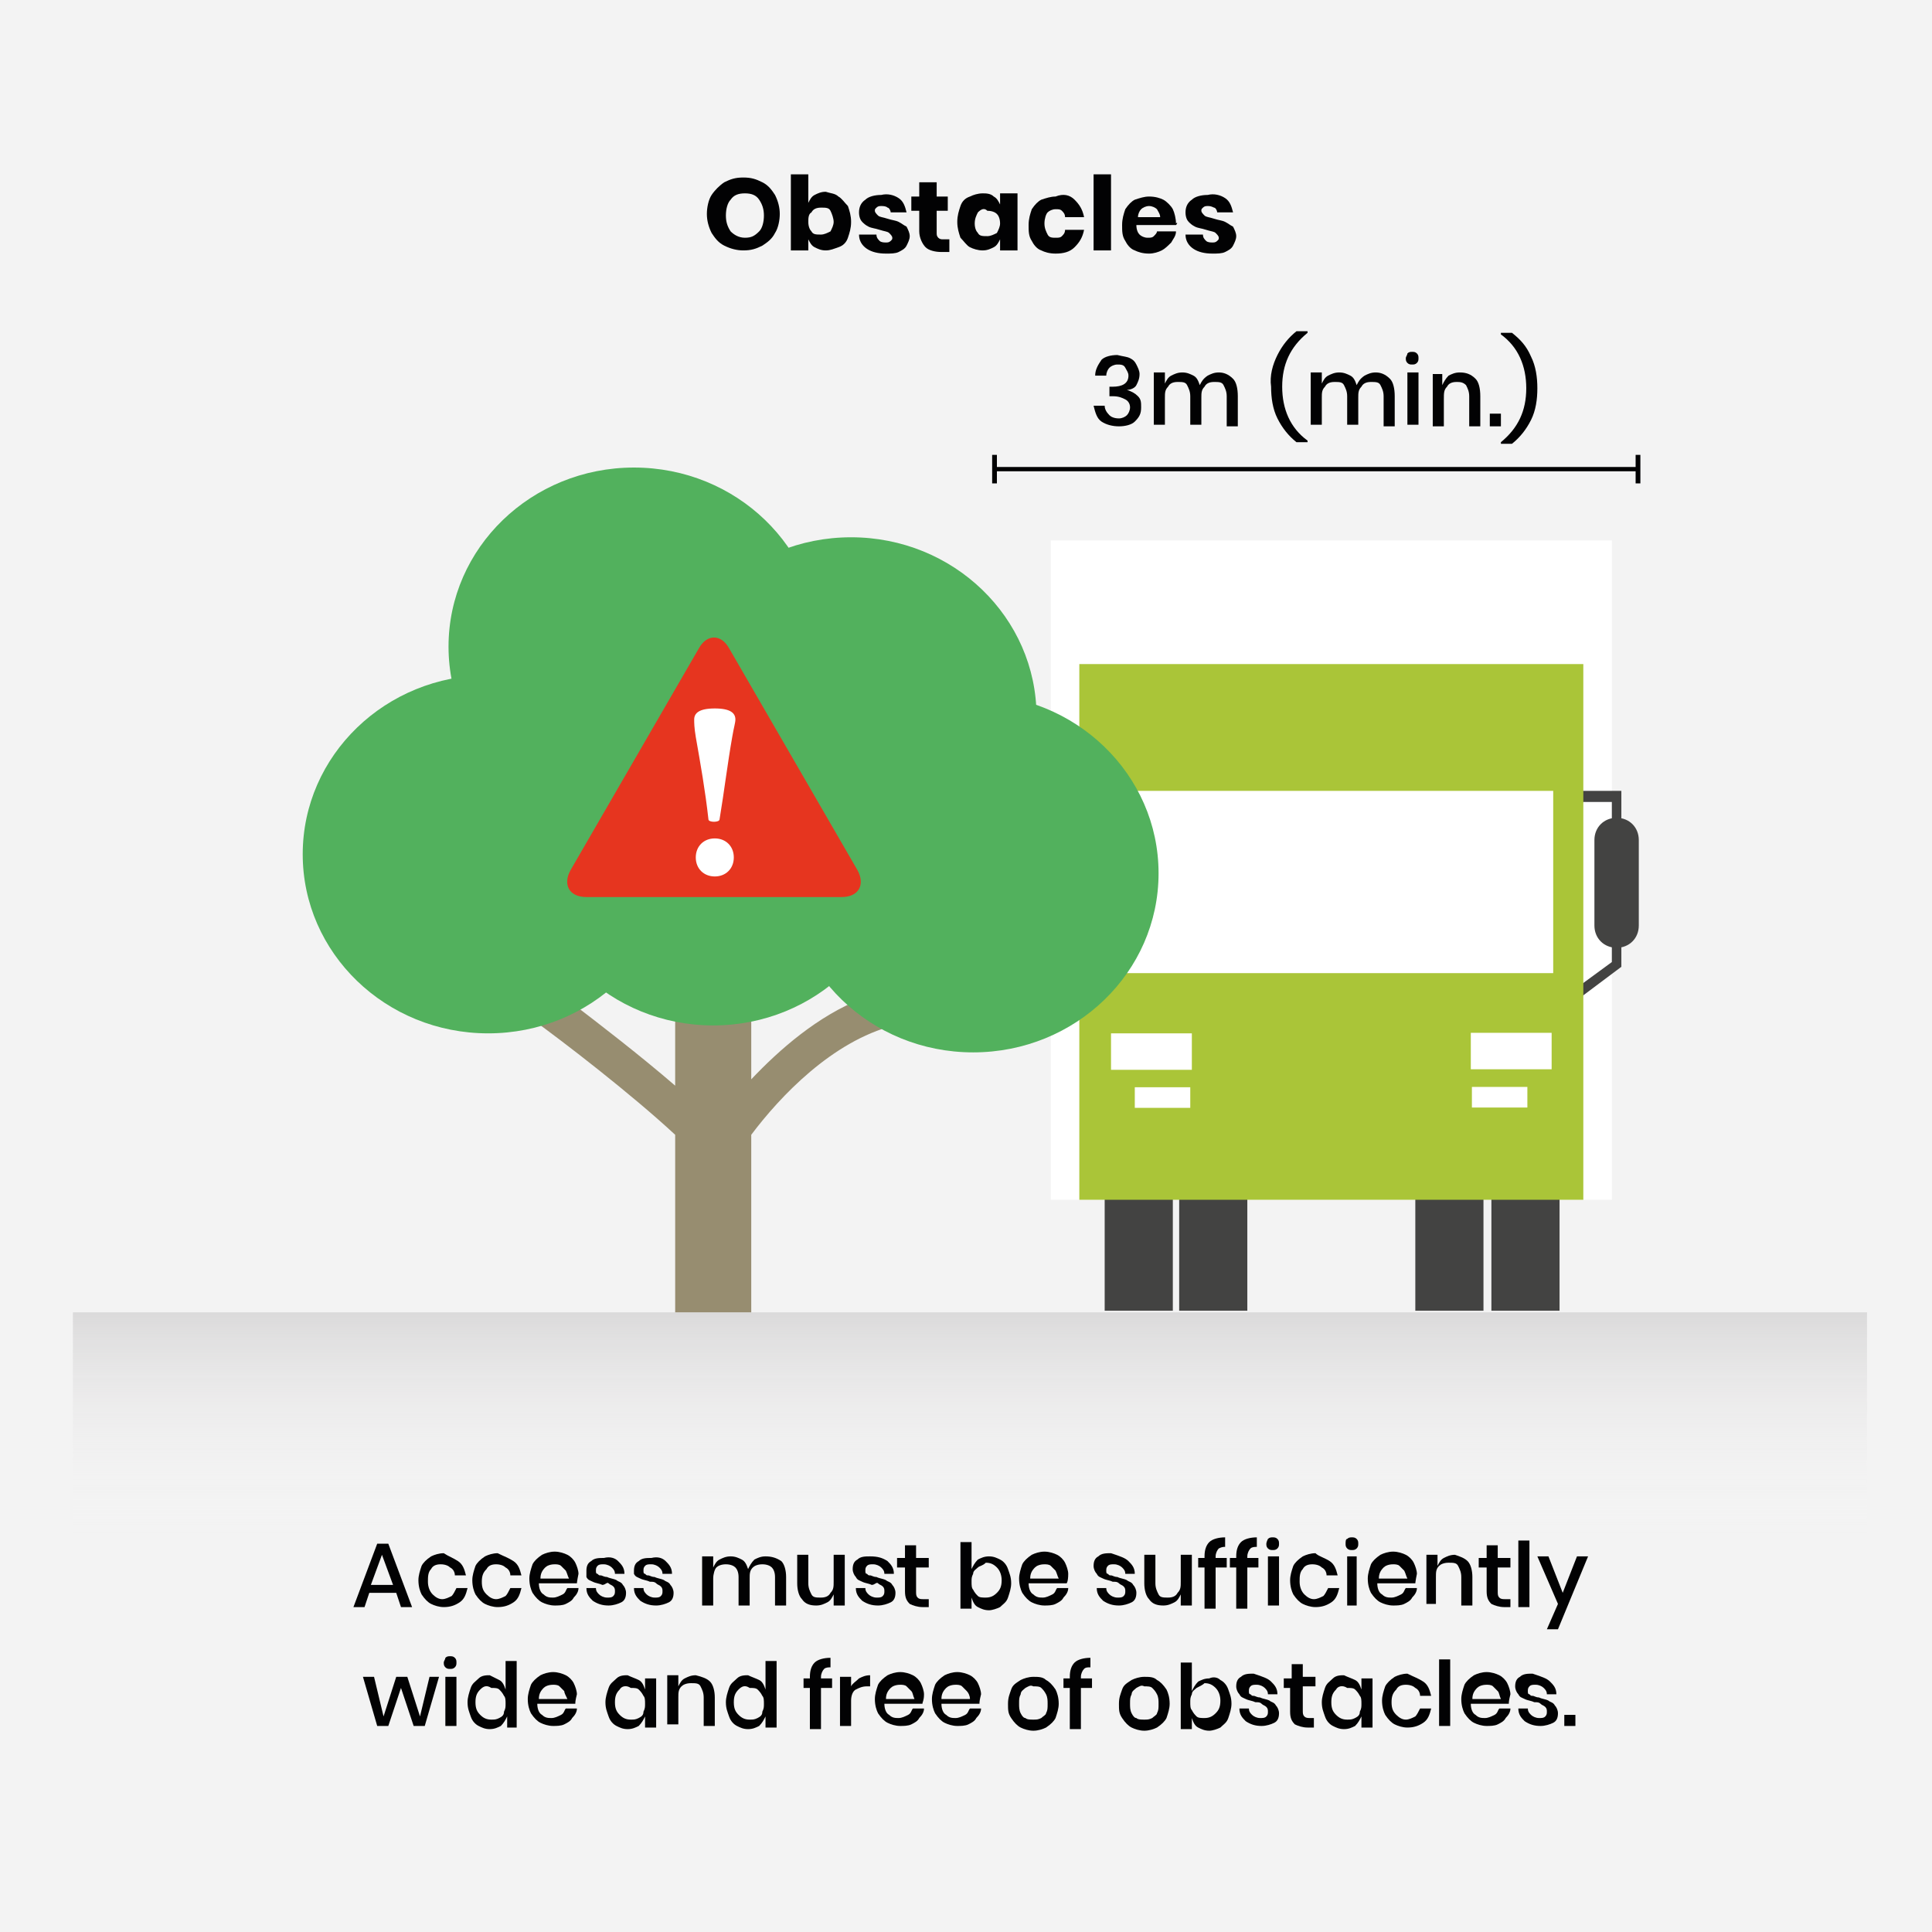 <?xml version="1.0" encoding="utf-8"?>
<!-- Generator: Adobe Illustrator 23.1.1, SVG Export Plug-In . SVG Version: 6.00 Build 0)  -->
<svg version="1.1" id="Layer_1" xmlns="http://www.w3.org/2000/svg" xmlns:xlink="http://www.w3.org/1999/xlink" x="0px" y="0px"
	 viewBox="0 0 121.9 121.9" style="enable-background:new 0 0 121.9 121.9;" xml:space="preserve">
<style type="text/css">
	.st0{fill:#F3F3F3;}
	.st1{fill:#AAC538;}
	.st2{fill:#FFFFFF;}
	.st3{fill:#434342;}
	.st4{fill:#79797A;}
	.st5{fill:#A9C437;}
	.st6{fill:#A2A1A1;}
	.st7{fill:#676767;}
	.st8{fill:none;stroke:#020203;stroke-width:0.271;stroke-miterlimit:10;}
	.st9{fill:#020203;}
	.st10{fill:#C8BEB0;}
	.st11{fill:#D6CCBE;}
	.st12{fill:#D5D5D4;}
	.st13{fill:#A7A6A6;}
	.st14{fill:#52B15D;}
	.st15{fill:url(#SVGID_1_);}
	.st16{fill:url(#SVGID_2_);}
	.st17{fill:#E6351F;}
	.st18{fill:url(#SVGID_3_);}
	.st19{fill:#978D70;}
	.st20{fill:url(#SVGID_4_);}
	.st21{fill:#F6A229;}
	.st22{fill:#919191;}
	.st23{fill:#565656;}
	.st24{fill:none;stroke:#676767;stroke-width:0.542;stroke-linecap:round;stroke-linejoin:round;stroke-miterlimit:10;}
	.st25{fill:url(#SVGID_5_);}
	.st26{fill:none;stroke:#919191;stroke-width:0.271;stroke-miterlimit:10;}
	.st27{fill:none;stroke:#DC4A40;stroke-width:1.083;stroke-linecap:round;stroke-linejoin:round;stroke-miterlimit:10;}
	.st28{fill:#EED3AA;}
</style>
<rect x="0" y="0" class="st0" width="121.9" height="121.9"/>
<g>
	<g>
		<line class="st8" x1="103.3" y1="29.6" x2="62.8" y2="29.6"/>
		<g>
			<rect x="103.2" y="28.7" class="st9" width="0.3" height="1.8"/>
		</g>
		<g>
			<rect x="62.6" y="28.7" class="st9" width="0.3" height="1.8"/>
		</g>
	</g>
</g>
<g>
	<path class="st9" d="M71.3,22.6c0.2,0.1,0.3,0.2,0.4,0.4c0.1,0.2,0.2,0.4,0.2,0.6c0,0.3-0.1,0.5-0.2,0.7c-0.1,0.2-0.4,0.3-0.6,0.3
		v0c0.3,0.1,0.5,0.2,0.7,0.4c0.2,0.2,0.2,0.4,0.2,0.7c0,0.4-0.1,0.6-0.4,0.9c-0.2,0.2-0.6,0.3-1,0.3c-0.4,0-0.8-0.1-1.1-0.3
		c-0.3-0.2-0.4-0.6-0.5-1h0.7c0,0.2,0.1,0.4,0.3,0.6c0.1,0.1,0.3,0.2,0.6,0.2c0.2,0,0.4-0.1,0.5-0.2c0.1-0.1,0.2-0.3,0.2-0.5
		c0-0.2-0.1-0.4-0.3-0.5s-0.4-0.2-0.8-0.2h-0.2v-0.6h0.2c0.6,0,1-0.2,1-0.7c0-0.2-0.1-0.3-0.2-0.5s-0.3-0.2-0.5-0.2
		c-0.2,0-0.4,0.1-0.5,0.2c-0.1,0.1-0.2,0.3-0.2,0.5h-0.7c0-0.4,0.2-0.7,0.4-1c0.2-0.2,0.6-0.3,1-0.3C70.9,22.5,71.1,22.5,71.3,22.6z
		"/>
	<path class="st9" d="M77.8,23.9c0.2,0.2,0.3,0.6,0.3,1.1v1.9h-0.7V25c0-0.3-0.1-0.5-0.2-0.7c-0.1-0.2-0.3-0.2-0.6-0.2
		c-0.3,0-0.5,0.1-0.6,0.3c-0.2,0.2-0.2,0.4-0.2,0.7v1.7h-0.7V25c0-0.3-0.1-0.5-0.2-0.7c-0.1-0.2-0.3-0.2-0.6-0.2
		c-0.3,0-0.5,0.1-0.6,0.3c-0.2,0.2-0.2,0.4-0.2,0.7v1.7h-0.7v-3.3h0.7v0.7c0.1-0.2,0.2-0.4,0.4-0.5c0.2-0.1,0.4-0.2,0.7-0.2
		c0.3,0,0.5,0.1,0.7,0.2c0.2,0.1,0.3,0.3,0.4,0.6c0.1-0.2,0.2-0.4,0.5-0.6c0.2-0.1,0.4-0.2,0.7-0.2C77.2,23.5,77.5,23.6,77.8,23.9z"
		/>
	<path class="st9" d="M80.6,22.4c0.3-0.6,0.7-1.1,1.2-1.5h0.7V21c-1.1,0.9-1.6,2-1.6,3.4s0.5,2.6,1.6,3.4v0.1h-0.7
		c-0.5-0.4-0.9-0.9-1.2-1.5s-0.4-1.3-0.4-2C80.1,23.7,80.3,23,80.6,22.4z"/>
	<path class="st9" d="M87.7,23.9c0.2,0.2,0.3,0.6,0.3,1.1v1.9h-0.7V25c0-0.3-0.1-0.5-0.2-0.7c-0.1-0.2-0.3-0.2-0.6-0.2
		c-0.3,0-0.5,0.1-0.6,0.3c-0.2,0.2-0.2,0.4-0.2,0.7v1.7H85V25c0-0.3-0.1-0.5-0.2-0.7c-0.1-0.2-0.3-0.2-0.6-0.2
		c-0.3,0-0.5,0.1-0.6,0.3c-0.2,0.2-0.2,0.4-0.2,0.7v1.7h-0.7v-3.3h0.7v0.7c0.1-0.2,0.2-0.4,0.4-0.5c0.2-0.1,0.4-0.2,0.7-0.2
		c0.3,0,0.5,0.1,0.7,0.2c0.2,0.1,0.3,0.3,0.4,0.6c0.1-0.2,0.2-0.4,0.5-0.6c0.2-0.1,0.4-0.2,0.7-0.2C87.1,23.5,87.4,23.6,87.7,23.9z"
		/>
	<path class="st9" d="M88.8,22.3c0.1-0.1,0.2-0.1,0.3-0.1s0.2,0,0.3,0.1c0.1,0.1,0.1,0.2,0.1,0.3s0,0.2-0.1,0.3
		c-0.1,0.1-0.2,0.1-0.3,0.1s-0.2,0-0.3-0.1c-0.1-0.1-0.1-0.2-0.1-0.3S88.8,22.4,88.8,22.3z M89.5,23.5v3.3h-0.7v-3.3H89.5z"/>
	<path class="st9" d="M93.1,23.9c0.2,0.2,0.3,0.6,0.3,1.1v1.9h-0.7V25c0-0.3-0.1-0.5-0.2-0.7c-0.2-0.2-0.4-0.2-0.6-0.2
		c-0.3,0-0.5,0.1-0.6,0.3c-0.2,0.2-0.2,0.4-0.2,0.8v1.7h-0.7v-3.3H91v0.7c0.1-0.2,0.2-0.4,0.4-0.6c0.2-0.1,0.4-0.2,0.7-0.2
		C92.5,23.5,92.8,23.6,93.1,23.9z"/>
	<path class="st9" d="M94.7,26.1v0.8H94v-0.8H94.7z"/>
	<path class="st9" d="M96.6,26.5c-0.3,0.6-0.7,1.1-1.2,1.5h-0.7v-0.1c1.1-0.9,1.6-2,1.6-3.4c0-1.4-0.5-2.6-1.6-3.4v-0.1h0.7
		c0.5,0.4,0.9,0.8,1.2,1.5c0.3,0.6,0.4,1.3,0.4,2S96.9,25.9,96.6,26.5z"/>
</g>
<linearGradient id="SVGID_1_" gradientUnits="userSpaceOnUse" x1="61.217" y1="101.732" x2="61.217" y2="70.256">
	<stop  offset="0" style="stop-color:#FFFFFF;stop-opacity:0"/>
	<stop  offset="0.151" style="stop-color:#FDFDFD;stop-opacity:0"/>
	<stop  offset="0.372" style="stop-color:#E3E2E3;stop-opacity:0.26"/>
	<stop  offset="0.836" style="stop-color:#A7A5A6;stop-opacity:0.807"/>
	<stop  offset="1" style="stop-color:#919191"/>
</linearGradient>
<rect x="4.6" y="82.8" class="st15" width="113.2" height="31.1"/>
<g>
	<path class="st9" d="M48.1,11.5c0.4,0.2,0.6,0.5,0.8,0.8c0.2,0.4,0.3,0.8,0.3,1.2s-0.1,0.9-0.3,1.2c-0.2,0.4-0.5,0.6-0.8,0.8
		c-0.4,0.2-0.7,0.3-1.2,0.3c-0.4,0-0.8-0.1-1.2-0.3c-0.4-0.2-0.6-0.5-0.8-0.8c-0.2-0.4-0.3-0.8-0.3-1.2s0.1-0.9,0.3-1.2
		s0.5-0.6,0.8-0.8c0.4-0.2,0.7-0.3,1.2-0.3C47.4,11.2,47.7,11.3,48.1,11.5z M46.1,12.6c-0.2,0.2-0.3,0.6-0.3,1c0,0.4,0.1,0.7,0.3,1
		c0.2,0.2,0.5,0.4,0.9,0.4c0.4,0,0.6-0.1,0.9-0.4c0.2-0.2,0.3-0.6,0.3-1c0-0.4-0.1-0.7-0.3-1s-0.5-0.4-0.9-0.4
		C46.6,12.2,46.3,12.3,46.1,12.6z"/>
	<path class="st9" d="M52.9,12.4c0.2,0.1,0.4,0.4,0.6,0.6c0.1,0.3,0.2,0.6,0.2,1c0,0.4-0.1,0.7-0.2,1c-0.1,0.3-0.3,0.5-0.6,0.6
		s-0.5,0.2-0.8,0.2c-0.3,0-0.5-0.1-0.7-0.2c-0.2-0.1-0.3-0.3-0.4-0.5v0.7h-1.1V11H51v1.8c0.1-0.2,0.2-0.4,0.4-0.5
		c0.2-0.1,0.4-0.2,0.7-0.2C52.4,12.2,52.7,12.2,52.9,12.4z M51.2,13.4C51,13.5,51,13.8,51,14c0,0.3,0.1,0.5,0.2,0.6
		c0.1,0.2,0.3,0.2,0.6,0.2c0.2,0,0.4-0.1,0.6-0.2c0.1-0.2,0.2-0.4,0.2-0.6s-0.1-0.5-0.2-0.7c-0.1-0.2-0.3-0.2-0.6-0.2
		C51.5,13.1,51.3,13.2,51.2,13.4z"/>
	<path class="st9" d="M56.7,12.5c0.3,0.2,0.4,0.5,0.5,0.9h-1c0-0.1-0.1-0.3-0.2-0.3C55.9,13,55.7,13,55.6,13c-0.1,0-0.2,0-0.3,0.1
		c-0.1,0.1-0.1,0.1-0.1,0.2c0,0.1,0.1,0.2,0.2,0.3s0.3,0.1,0.6,0.2c0.3,0.1,0.5,0.1,0.7,0.2c0.2,0.1,0.3,0.2,0.5,0.3
		c0.1,0.2,0.2,0.4,0.2,0.6c0,0.2-0.1,0.4-0.2,0.6c-0.1,0.2-0.3,0.3-0.5,0.4c-0.2,0.1-0.5,0.1-0.8,0.1c-0.5,0-0.9-0.1-1.2-0.3
		c-0.3-0.2-0.5-0.5-0.5-0.9h1.1c0,0.2,0.1,0.3,0.2,0.4c0.1,0.1,0.3,0.1,0.4,0.1c0.1,0,0.2,0,0.3-0.1c0.1-0.1,0.1-0.1,0.1-0.2
		c0-0.1-0.1-0.2-0.2-0.3s-0.3-0.1-0.6-0.2c-0.3-0.1-0.5-0.1-0.7-0.2c-0.2-0.1-0.3-0.2-0.4-0.3s-0.2-0.3-0.2-0.6
		c0-0.3,0.1-0.6,0.4-0.8c0.2-0.2,0.6-0.3,1-0.3C56,12.2,56.4,12.3,56.7,12.5z"/>
	<path class="st9" d="M59.9,14.9v1h-0.5c-0.4,0-0.8-0.1-1-0.3c-0.2-0.2-0.4-0.6-0.4-1v-1.3h-0.5v-0.9h0.5v-0.9h1.1v0.9h0.7v0.9h-0.7
		v1.4c0,0.1,0,0.2,0.1,0.3s0.2,0.1,0.3,0.1H59.9z"/>
	<path class="st9" d="M62.7,12.4c0.2,0.1,0.3,0.3,0.4,0.5v-0.7h1.1v3.6h-1.1v-0.7c-0.1,0.2-0.2,0.4-0.4,0.5
		c-0.2,0.1-0.4,0.2-0.7,0.2c-0.3,0-0.6-0.1-0.8-0.2s-0.4-0.4-0.6-0.6c-0.1-0.3-0.2-0.6-0.2-1c0-0.4,0.1-0.7,0.2-1
		c0.1-0.3,0.3-0.5,0.6-0.6c0.2-0.1,0.5-0.2,0.8-0.2C62.2,12.2,62.5,12.2,62.7,12.4z M61.7,13.4c-0.1,0.2-0.2,0.4-0.2,0.7
		s0.1,0.5,0.2,0.6c0.1,0.2,0.3,0.2,0.6,0.2c0.2,0,0.4-0.1,0.6-0.2c0.1-0.2,0.2-0.4,0.2-0.6c0-0.3-0.1-0.5-0.2-0.6s-0.3-0.2-0.6-0.2
		C62.1,13.1,61.9,13.2,61.7,13.4z"/>
	<path class="st9" d="M67.8,12.6c0.3,0.3,0.5,0.6,0.6,1.1h-1.2c0-0.2-0.1-0.3-0.2-0.4c-0.1-0.1-0.2-0.1-0.4-0.1
		c-0.2,0-0.4,0.1-0.5,0.2s-0.2,0.4-0.2,0.7c0,0.3,0.1,0.5,0.2,0.7s0.3,0.2,0.5,0.2c0.2,0,0.3,0,0.4-0.1s0.2-0.2,0.2-0.4h1.2
		c-0.1,0.5-0.3,0.8-0.6,1.1s-0.7,0.4-1.2,0.4c-0.4,0-0.7-0.1-0.9-0.2c-0.3-0.1-0.5-0.4-0.6-0.6c-0.2-0.3-0.2-0.6-0.2-1
		c0-0.4,0.1-0.7,0.2-1c0.2-0.3,0.4-0.5,0.6-0.6c0.3-0.1,0.6-0.2,0.9-0.2C67.1,12.2,67.5,12.3,67.8,12.6z"/>
	<path class="st9" d="M70.1,11v4.8H69V11H70.1z"/>
	<path class="st9" d="M74.2,14.2h-2.5c0,0.3,0.1,0.5,0.2,0.6c0.1,0.1,0.3,0.2,0.5,0.2c0.2,0,0.3,0,0.4-0.1c0.1-0.1,0.2-0.2,0.2-0.3
		h1.2c0,0.3-0.2,0.5-0.3,0.7c-0.2,0.2-0.4,0.4-0.6,0.5c-0.2,0.1-0.5,0.2-0.8,0.2c-0.4,0-0.7-0.1-0.9-0.2c-0.3-0.1-0.5-0.4-0.6-0.6
		c-0.2-0.3-0.2-0.6-0.2-1c0-0.4,0.1-0.7,0.2-1c0.2-0.3,0.4-0.5,0.6-0.6c0.3-0.1,0.6-0.2,0.9-0.2c0.4,0,0.7,0.1,0.9,0.2
		s0.5,0.4,0.6,0.6s0.2,0.6,0.2,0.9C74.3,14,74.3,14.1,74.2,14.2z M73,13.2c-0.1-0.1-0.3-0.2-0.5-0.2c-0.2,0-0.4,0.1-0.5,0.2
		c-0.1,0.1-0.2,0.3-0.2,0.5h1.4C73.2,13.5,73.1,13.4,73,13.2z"/>
	<path class="st9" d="M77.3,12.5c0.3,0.2,0.4,0.5,0.5,0.9h-1c0-0.1-0.1-0.3-0.2-0.3C76.4,13,76.3,13,76.2,13c-0.1,0-0.2,0-0.3,0.1
		c-0.1,0.1-0.1,0.1-0.1,0.2c0,0.1,0.1,0.2,0.2,0.3s0.3,0.1,0.6,0.2c0.3,0.1,0.5,0.1,0.7,0.2c0.2,0.1,0.3,0.2,0.5,0.3
		c0.1,0.2,0.2,0.4,0.2,0.6c0,0.2-0.1,0.4-0.2,0.6c-0.1,0.2-0.3,0.3-0.5,0.4c-0.2,0.1-0.5,0.1-0.8,0.1c-0.5,0-0.9-0.1-1.2-0.3
		c-0.3-0.2-0.5-0.5-0.5-0.9h1.1c0,0.2,0.1,0.3,0.2,0.4c0.1,0.1,0.3,0.1,0.4,0.1c0.1,0,0.2,0,0.3-0.1c0.1-0.1,0.1-0.1,0.1-0.2
		c0-0.1-0.1-0.2-0.2-0.3s-0.3-0.1-0.6-0.2c-0.3-0.1-0.5-0.1-0.7-0.2c-0.2-0.1-0.3-0.2-0.4-0.3s-0.2-0.3-0.2-0.6
		c0-0.3,0.1-0.6,0.4-0.8c0.2-0.2,0.6-0.3,1-0.3C76.6,12.2,77,12.3,77.3,12.5z"/>
</g>
<g>
	<path class="st9" d="M25,100.5h-1.7l-0.3,0.9h-0.7l1.5-4h0.7l1.5,4h-0.7L25,100.5z M24.8,100l-0.7-1.9l-0.7,1.9H24.8z"/>
	<path class="st9" d="M28.9,98.5c0.3,0.2,0.4,0.5,0.5,0.9h-0.7c0-0.2-0.1-0.4-0.3-0.5c-0.1-0.1-0.3-0.2-0.6-0.2
		c-0.3,0-0.5,0.1-0.6,0.3C27,99.2,27,99.5,27,99.8s0.1,0.6,0.3,0.8c0.2,0.2,0.4,0.3,0.6,0.3c0.2,0,0.4-0.1,0.6-0.2
		c0.1-0.1,0.2-0.3,0.3-0.5h0.7c-0.1,0.4-0.2,0.7-0.5,0.9c-0.3,0.2-0.6,0.3-1,0.3c-0.3,0-0.6-0.1-0.8-0.2c-0.2-0.1-0.4-0.3-0.6-0.6
		c-0.1-0.2-0.2-0.5-0.2-0.9c0-0.3,0.1-0.6,0.2-0.9c0.1-0.2,0.3-0.4,0.6-0.6c0.2-0.1,0.5-0.2,0.8-0.2C28.3,98.2,28.6,98.3,28.9,98.5z
		"/>
	<path class="st9" d="M32.4,98.5c0.3,0.2,0.4,0.5,0.5,0.9h-0.7c0-0.2-0.1-0.4-0.3-0.5c-0.1-0.1-0.3-0.2-0.6-0.2
		c-0.3,0-0.5,0.1-0.6,0.3c-0.2,0.2-0.3,0.4-0.3,0.8s0.1,0.6,0.3,0.8c0.2,0.2,0.4,0.3,0.6,0.3c0.2,0,0.4-0.1,0.6-0.2
		c0.1-0.1,0.2-0.3,0.3-0.5h0.7c-0.1,0.4-0.2,0.7-0.5,0.9c-0.3,0.2-0.6,0.3-1,0.3c-0.3,0-0.6-0.1-0.8-0.2c-0.2-0.1-0.4-0.3-0.6-0.6
		c-0.1-0.2-0.2-0.5-0.2-0.9c0-0.3,0.1-0.6,0.2-0.9c0.1-0.2,0.3-0.4,0.6-0.6c0.2-0.1,0.5-0.2,0.8-0.2C31.8,98.2,32.1,98.3,32.4,98.5z
		"/>
	<path class="st9" d="M36.4,99.9H34c0,0.3,0.1,0.6,0.3,0.7c0.2,0.2,0.4,0.2,0.6,0.2c0.2,0,0.4-0.1,0.6-0.2c0.2-0.1,0.2-0.3,0.3-0.4
		h0.7c0,0.2-0.1,0.4-0.3,0.6c-0.1,0.2-0.3,0.3-0.5,0.4c-0.2,0.1-0.5,0.1-0.7,0.1c-0.3,0-0.6-0.1-0.8-0.2c-0.2-0.1-0.4-0.3-0.6-0.6
		c-0.1-0.2-0.2-0.5-0.2-0.9c0-0.3,0.1-0.6,0.2-0.9c0.1-0.2,0.3-0.4,0.6-0.6c0.2-0.1,0.5-0.2,0.8-0.2c0.3,0,0.6,0.1,0.8,0.2
		s0.4,0.3,0.5,0.5s0.2,0.5,0.2,0.7C36.4,99.8,36.4,99.9,36.4,99.9z M35.7,99.1c-0.1-0.1-0.2-0.2-0.3-0.3s-0.3-0.1-0.4-0.1
		c-0.3,0-0.5,0.1-0.6,0.2c-0.2,0.2-0.3,0.4-0.3,0.7h1.8C35.8,99.4,35.8,99.3,35.7,99.1z"/>
	<path class="st9" d="M39,98.5c0.2,0.2,0.4,0.4,0.4,0.8h-0.6c0-0.2-0.1-0.3-0.2-0.4c-0.1-0.1-0.3-0.2-0.5-0.2c-0.2,0-0.3,0-0.4,0.1
		c-0.1,0.1-0.1,0.2-0.1,0.3c0,0.1,0,0.2,0.1,0.2c0.1,0.1,0.1,0.1,0.2,0.1c0.1,0,0.2,0.1,0.4,0.1c0.2,0.1,0.4,0.1,0.6,0.2
		c0.1,0.1,0.3,0.1,0.4,0.3c0.1,0.1,0.2,0.3,0.2,0.5c0,0.3-0.1,0.5-0.3,0.6s-0.5,0.2-0.8,0.2c-0.4,0-0.7-0.1-1-0.3
		c-0.2-0.2-0.4-0.4-0.4-0.8h0.6c0,0.2,0.1,0.3,0.2,0.4c0.1,0.1,0.3,0.2,0.5,0.2c0.2,0,0.3,0,0.4-0.1c0.1-0.1,0.1-0.2,0.1-0.3
		c0-0.1,0-0.2-0.1-0.3s-0.2-0.1-0.3-0.2S38.2,100,38,100c-0.2-0.1-0.4-0.1-0.6-0.2s-0.3-0.1-0.4-0.3C37,99.5,37,99.3,37,99.1
		c0-0.3,0.1-0.5,0.3-0.6c0.2-0.2,0.5-0.2,0.8-0.2C38.5,98.2,38.8,98.3,39,98.5z"/>
	<path class="st9" d="M42,98.5c0.2,0.2,0.4,0.4,0.4,0.8h-0.6c0-0.2-0.1-0.3-0.2-0.4c-0.1-0.1-0.3-0.2-0.5-0.2c-0.2,0-0.3,0-0.4,0.1
		c-0.1,0.1-0.1,0.2-0.1,0.3c0,0.1,0,0.2,0.1,0.2c0.1,0.1,0.1,0.1,0.2,0.1c0.1,0,0.2,0.1,0.4,0.1c0.2,0.1,0.4,0.1,0.6,0.2
		c0.1,0.1,0.3,0.1,0.4,0.3c0.1,0.1,0.2,0.3,0.2,0.5c0,0.3-0.1,0.5-0.3,0.6s-0.5,0.2-0.8,0.2c-0.4,0-0.7-0.1-1-0.3
		c-0.2-0.2-0.4-0.4-0.4-0.8h0.6c0,0.2,0.1,0.3,0.2,0.4c0.1,0.1,0.3,0.2,0.5,0.2c0.2,0,0.3,0,0.4-0.1c0.1-0.1,0.1-0.2,0.1-0.3
		c0-0.1,0-0.2-0.1-0.3s-0.2-0.1-0.3-0.2s-0.2-0.1-0.4-0.1c-0.2-0.1-0.4-0.1-0.6-0.2s-0.3-0.1-0.4-0.3C40,99.5,40,99.3,40,99.1
		c0-0.3,0.1-0.5,0.3-0.6c0.2-0.2,0.5-0.2,0.8-0.2C41.5,98.2,41.8,98.3,42,98.5z"/>
	<path class="st9" d="M49.3,98.5c0.2,0.2,0.3,0.6,0.3,1v1.8h-0.7v-1.8c0-0.3-0.1-0.5-0.2-0.6s-0.3-0.2-0.6-0.2
		c-0.3,0-0.5,0.1-0.6,0.2c-0.2,0.2-0.2,0.4-0.2,0.7v1.7h-0.7v-1.8c0-0.3-0.1-0.5-0.2-0.6c-0.1-0.1-0.3-0.2-0.6-0.2
		c-0.3,0-0.5,0.1-0.6,0.2s-0.2,0.4-0.2,0.7v1.7h-0.7v-3.1h0.7v0.7c0.1-0.2,0.2-0.4,0.4-0.5c0.2-0.1,0.4-0.2,0.7-0.2
		c0.3,0,0.5,0.1,0.7,0.2c0.2,0.1,0.3,0.3,0.4,0.6c0.1-0.2,0.2-0.4,0.4-0.6c0.2-0.1,0.4-0.2,0.7-0.2C48.7,98.2,49,98.3,49.3,98.5z"/>
	<path class="st9" d="M53.3,98.2v3.1h-0.7v-0.7c-0.1,0.2-0.2,0.4-0.4,0.5c-0.2,0.1-0.4,0.2-0.7,0.2c-0.4,0-0.7-0.1-0.9-0.4
		c-0.2-0.2-0.3-0.6-0.3-1v-1.8h0.7v1.8c0,0.3,0.1,0.5,0.2,0.7c0.1,0.2,0.3,0.2,0.6,0.2c0.3,0,0.5-0.1,0.6-0.3
		c0.2-0.2,0.2-0.4,0.2-0.7v-1.7H53.3z"/>
	<path class="st9" d="M56,98.5c0.2,0.2,0.4,0.4,0.4,0.8h-0.6c0-0.2-0.1-0.3-0.2-0.4c-0.1-0.1-0.3-0.2-0.5-0.2c-0.2,0-0.3,0-0.4,0.1
		c-0.1,0.1-0.1,0.2-0.1,0.3c0,0.1,0,0.2,0.1,0.2c0.1,0.1,0.1,0.1,0.2,0.1c0.1,0,0.2,0.1,0.4,0.1c0.2,0.1,0.4,0.1,0.6,0.2
		c0.1,0.1,0.3,0.1,0.4,0.3c0.1,0.1,0.2,0.3,0.2,0.5c0,0.3-0.1,0.5-0.3,0.6s-0.5,0.2-0.8,0.2c-0.4,0-0.7-0.1-1-0.3
		c-0.2-0.2-0.4-0.4-0.4-0.8h0.6c0,0.2,0.1,0.3,0.2,0.4c0.1,0.1,0.3,0.2,0.5,0.2c0.2,0,0.3,0,0.4-0.1c0.1-0.1,0.1-0.2,0.1-0.3
		c0-0.1,0-0.2-0.1-0.3s-0.2-0.1-0.3-0.2S55.2,100,55,100c-0.2-0.1-0.4-0.1-0.6-0.2s-0.3-0.1-0.4-0.3c-0.1-0.1-0.2-0.3-0.2-0.5
		c0-0.3,0.1-0.5,0.3-0.6c0.2-0.2,0.5-0.2,0.8-0.2C55.4,98.2,55.7,98.3,56,98.5z"/>
	<path class="st9" d="M58.6,100.8v0.6h-0.4c-0.3,0-0.6-0.1-0.8-0.2c-0.2-0.2-0.3-0.4-0.3-0.8v-1.5h-0.5v-0.6h0.5v-0.8h0.7v0.8h0.8
		v0.6h-0.8v1.5c0,0.2,0,0.3,0.1,0.4s0.2,0.1,0.4,0.1H58.6z"/>
	<path class="st9" d="M63.1,98.4c0.2,0.1,0.4,0.3,0.5,0.6s0.2,0.5,0.2,0.9c0,0.3-0.1,0.6-0.2,0.9s-0.3,0.4-0.5,0.6
		c-0.2,0.1-0.5,0.2-0.7,0.2c-0.3,0-0.5-0.1-0.7-0.2c-0.2-0.1-0.3-0.3-0.4-0.6v0.7h-0.7v-4.2h0.7V99c0.1-0.2,0.2-0.4,0.4-0.6
		c0.2-0.1,0.4-0.2,0.7-0.2C62.7,98.2,62.9,98.3,63.1,98.4z M61.7,98.9c-0.1,0.1-0.3,0.2-0.3,0.4c-0.1,0.2-0.1,0.3-0.1,0.5
		c0,0.2,0,0.4,0.1,0.5c0.1,0.2,0.2,0.3,0.3,0.4c0.1,0.1,0.3,0.1,0.5,0.1c0.3,0,0.5-0.1,0.7-0.3c0.2-0.2,0.3-0.4,0.3-0.8
		c0-0.3-0.1-0.6-0.3-0.8c-0.2-0.2-0.4-0.3-0.7-0.3C62,98.8,61.8,98.8,61.7,98.9z"/>
	<path class="st9" d="M67.3,99.9h-2.4c0,0.3,0.1,0.6,0.3,0.7c0.2,0.2,0.4,0.2,0.6,0.2c0.2,0,0.4-0.1,0.6-0.2
		c0.2-0.1,0.2-0.3,0.3-0.4h0.7c0,0.2-0.1,0.4-0.3,0.6c-0.1,0.2-0.3,0.3-0.5,0.4c-0.2,0.1-0.5,0.1-0.7,0.1c-0.3,0-0.6-0.1-0.8-0.2
		c-0.2-0.1-0.4-0.3-0.6-0.6c-0.1-0.2-0.2-0.5-0.2-0.9c0-0.3,0.1-0.6,0.2-0.9c0.1-0.2,0.3-0.4,0.6-0.6c0.2-0.1,0.5-0.2,0.8-0.2
		c0.3,0,0.6,0.1,0.8,0.2s0.4,0.3,0.5,0.5s0.2,0.5,0.2,0.7C67.4,99.8,67.3,99.9,67.3,99.9z M66.6,99.1c-0.1-0.1-0.2-0.2-0.3-0.3
		s-0.3-0.1-0.4-0.1c-0.3,0-0.5,0.1-0.6,0.2c-0.2,0.2-0.3,0.4-0.3,0.7h1.8C66.7,99.4,66.7,99.3,66.6,99.1z"/>
	<path class="st9" d="M71.2,98.5c0.2,0.2,0.4,0.4,0.4,0.8H71c0-0.2-0.1-0.3-0.2-0.4c-0.1-0.1-0.3-0.2-0.5-0.2c-0.2,0-0.3,0-0.4,0.1
		c-0.1,0.1-0.1,0.2-0.1,0.3c0,0.1,0,0.2,0.1,0.2c0.1,0.1,0.1,0.1,0.2,0.1c0.1,0,0.2,0.1,0.4,0.1c0.2,0.1,0.4,0.1,0.6,0.2
		c0.1,0.1,0.3,0.1,0.4,0.3c0.1,0.1,0.2,0.3,0.2,0.5c0,0.3-0.1,0.5-0.3,0.6s-0.5,0.2-0.8,0.2c-0.4,0-0.7-0.1-1-0.3
		c-0.2-0.2-0.4-0.4-0.4-0.8h0.6c0,0.2,0.1,0.3,0.2,0.4c0.1,0.1,0.3,0.2,0.5,0.2c0.2,0,0.3,0,0.4-0.1c0.1-0.1,0.1-0.2,0.1-0.3
		c0-0.1,0-0.2-0.1-0.3s-0.2-0.1-0.3-0.2s-0.2-0.1-0.4-0.1c-0.2-0.1-0.4-0.1-0.6-0.2s-0.3-0.1-0.4-0.3c-0.1-0.1-0.2-0.3-0.2-0.5
		c0-0.3,0.1-0.5,0.3-0.6c0.2-0.2,0.5-0.2,0.8-0.2C70.7,98.2,71,98.3,71.2,98.5z"/>
	<path class="st9" d="M75.2,98.2v3.1h-0.7v-0.7c-0.1,0.2-0.2,0.4-0.4,0.5c-0.2,0.1-0.4,0.2-0.7,0.2c-0.4,0-0.7-0.1-0.9-0.4
		c-0.2-0.2-0.3-0.6-0.3-1v-1.8h0.7v1.8c0,0.3,0.1,0.5,0.2,0.7c0.1,0.2,0.3,0.2,0.6,0.2c0.3,0,0.5-0.1,0.6-0.3
		c0.2-0.2,0.2-0.4,0.2-0.7v-1.7H75.2z"/>
	<path class="st9" d="M76.9,97.7c-0.1,0.1-0.2,0.3-0.2,0.5v0.1h0.7v0.6h-0.7v2.6h-0.7v-2.6h-0.4v-0.6h0.4v-0.1
		c0-0.4,0.1-0.7,0.3-0.9s0.6-0.3,1-0.3v0.6C77.2,97.6,77.1,97.6,76.9,97.7z"/>
	<path class="st9" d="M78.9,97.7c-0.1,0.1-0.2,0.3-0.2,0.5v0.1h0.7v0.6h-0.7v2.6h-0.7v-2.6h-0.4v-0.6h0.4v-0.1
		c0-0.4,0.1-0.7,0.3-0.9s0.6-0.3,1-0.3v0.6C79.2,97.6,79,97.6,78.9,97.7z"/>
	<path class="st9" d="M80,97.1c0.1-0.1,0.2-0.1,0.3-0.1c0.1,0,0.2,0,0.3,0.1c0.1,0.1,0.1,0.2,0.1,0.3s0,0.2-0.1,0.3
		c-0.1,0.1-0.2,0.1-0.3,0.1c-0.1,0-0.2,0-0.3-0.1s-0.1-0.2-0.1-0.3S80,97.1,80,97.1z M80.7,98.2v3.1H80v-3.1H80.7z"/>
	<path class="st9" d="M83.9,98.5c0.3,0.2,0.4,0.5,0.5,0.9h-0.7c0-0.2-0.1-0.4-0.3-0.5c-0.1-0.1-0.3-0.2-0.6-0.2
		c-0.3,0-0.5,0.1-0.6,0.3C82,99.2,82,99.5,82,99.8s0.1,0.6,0.3,0.8c0.2,0.2,0.4,0.3,0.6,0.3c0.2,0,0.4-0.1,0.6-0.2
		c0.1-0.1,0.2-0.3,0.3-0.5h0.7c-0.1,0.4-0.2,0.7-0.5,0.9c-0.3,0.2-0.6,0.3-1,0.3c-0.3,0-0.6-0.1-0.8-0.2c-0.2-0.1-0.4-0.3-0.6-0.6
		c-0.1-0.2-0.2-0.5-0.2-0.9c0-0.3,0.1-0.6,0.2-0.9c0.1-0.2,0.3-0.4,0.6-0.6c0.2-0.1,0.5-0.2,0.8-0.2C83.2,98.2,83.6,98.3,83.9,98.5z
		"/>
	<path class="st9" d="M85,97.1c0.1-0.1,0.2-0.1,0.3-0.1c0.1,0,0.2,0,0.3,0.1c0.1,0.1,0.1,0.2,0.1,0.3s0,0.2-0.1,0.3
		c-0.1,0.1-0.2,0.1-0.3,0.1c-0.1,0-0.2,0-0.3-0.1s-0.1-0.2-0.1-0.3S84.9,97.1,85,97.1z M85.6,98.2v3.1H85v-3.1H85.6z"/>
	<path class="st9" d="M89.3,99.9h-2.4c0,0.3,0.1,0.6,0.3,0.7c0.2,0.2,0.4,0.2,0.6,0.2c0.2,0,0.4-0.1,0.6-0.2
		c0.2-0.1,0.2-0.3,0.3-0.4h0.7c0,0.2-0.1,0.4-0.3,0.6c-0.1,0.2-0.3,0.3-0.5,0.4c-0.2,0.1-0.5,0.1-0.7,0.1c-0.3,0-0.6-0.1-0.8-0.2
		c-0.2-0.1-0.4-0.3-0.6-0.6c-0.1-0.2-0.2-0.5-0.2-0.9c0-0.3,0.1-0.6,0.2-0.9c0.1-0.2,0.3-0.4,0.6-0.6c0.2-0.1,0.5-0.2,0.8-0.2
		c0.3,0,0.6,0.1,0.8,0.2s0.4,0.3,0.5,0.5s0.2,0.5,0.2,0.7C89.3,99.8,89.3,99.9,89.3,99.9z M88.6,99.1c-0.1-0.1-0.2-0.2-0.3-0.3
		s-0.3-0.1-0.4-0.1c-0.3,0-0.5,0.1-0.6,0.2c-0.2,0.2-0.3,0.4-0.3,0.7h1.8C88.7,99.4,88.7,99.3,88.6,99.1z"/>
	<path class="st9" d="M92.6,98.5c0.2,0.2,0.3,0.6,0.3,1v1.8h-0.7v-1.8c0-0.3-0.1-0.5-0.2-0.7c-0.1-0.2-0.3-0.2-0.6-0.2
		c-0.3,0-0.5,0.1-0.6,0.2c-0.2,0.2-0.2,0.4-0.2,0.7v1.7H90v-3.1h0.7v0.7c0.1-0.2,0.2-0.4,0.4-0.5c0.2-0.1,0.4-0.2,0.7-0.2
		C92.1,98.2,92.4,98.3,92.6,98.5z"/>
	<path class="st9" d="M95.3,100.8v0.6h-0.4c-0.3,0-0.6-0.1-0.8-0.2c-0.2-0.2-0.3-0.4-0.3-0.8v-1.5h-0.5v-0.6h0.5v-0.8h0.7v0.8h0.8
		v0.6h-0.8v1.5c0,0.2,0,0.3,0.1,0.4s0.2,0.1,0.4,0.1H95.3z"/>
	<path class="st9" d="M96.5,97.2v4.2h-0.7v-4.2H96.5z"/>
	<path class="st9" d="M97.7,98.2l0.9,2.3l0.9-2.3h0.7l-1.9,4.6h-0.7l0.7-1.6L97,98.2H97.7z"/>
	<path class="st9" d="M27.7,105.8l-0.9,3.1h-0.7l-0.8-2.4l-0.8,2.4h-0.7l-0.9-3.1h0.7l0.6,2.5l0.8-2.5h0.7l0.8,2.5l0.6-2.5H27.7z"/>
	<path class="st9" d="M28.1,104.6c0.1-0.1,0.2-0.1,0.3-0.1c0.1,0,0.2,0,0.3,0.1c0.1,0.1,0.1,0.2,0.1,0.3s0,0.2-0.1,0.3
		c-0.1,0.1-0.2,0.1-0.3,0.1c-0.1,0-0.2,0-0.3-0.1S28,105,28,104.9S28.1,104.7,28.1,104.6z M28.8,105.8v3.1h-0.7v-3.1H28.8z"/>
	<path class="st9" d="M31.5,106c0.2,0.1,0.3,0.3,0.4,0.6v-1.8h0.7v4.2H32v-0.7c-0.1,0.2-0.2,0.4-0.4,0.6c-0.2,0.1-0.4,0.2-0.7,0.2
		c-0.3,0-0.5-0.1-0.7-0.2c-0.2-0.1-0.4-0.3-0.5-0.6s-0.2-0.5-0.2-0.9c0-0.3,0.1-0.6,0.2-0.9s0.3-0.4,0.5-0.6s0.5-0.2,0.7-0.2
		C31.1,105.8,31.3,105.9,31.5,106z M30.3,106.6c-0.2,0.2-0.3,0.4-0.3,0.8s0.1,0.6,0.3,0.8c0.2,0.2,0.4,0.3,0.7,0.3
		c0.2,0,0.3,0,0.5-0.1s0.3-0.2,0.3-0.4c0.1-0.2,0.1-0.3,0.1-0.5c0-0.2,0-0.4-0.1-0.5c-0.1-0.2-0.2-0.3-0.3-0.4s-0.3-0.1-0.5-0.1
		C30.7,106.3,30.5,106.4,30.3,106.6z"/>
	<path class="st9" d="M36.3,107.5h-2.4c0,0.3,0.1,0.6,0.3,0.7c0.2,0.2,0.4,0.2,0.6,0.2c0.2,0,0.4-0.1,0.6-0.2
		c0.2-0.1,0.2-0.3,0.3-0.4h0.7c0,0.2-0.1,0.4-0.3,0.6c-0.1,0.2-0.3,0.3-0.5,0.4c-0.2,0.1-0.5,0.1-0.7,0.1c-0.3,0-0.6-0.1-0.8-0.2
		c-0.2-0.1-0.4-0.3-0.6-0.6c-0.1-0.2-0.2-0.5-0.2-0.9c0-0.3,0.1-0.6,0.2-0.9c0.1-0.2,0.3-0.4,0.6-0.6c0.2-0.1,0.5-0.2,0.8-0.2
		c0.3,0,0.6,0.1,0.8,0.2s0.4,0.3,0.5,0.5s0.2,0.5,0.2,0.7C36.3,107.3,36.3,107.4,36.3,107.5z M35.6,106.7c-0.1-0.1-0.2-0.2-0.3-0.3
		s-0.3-0.1-0.4-0.1c-0.3,0-0.5,0.1-0.6,0.2c-0.2,0.2-0.3,0.4-0.3,0.7h1.8C35.7,107,35.6,106.8,35.6,106.7z"/>
	<path class="st9" d="M40.3,106c0.2,0.1,0.3,0.3,0.4,0.6v-0.7h0.7v3.1h-0.7v-0.7c-0.1,0.2-0.2,0.4-0.4,0.6c-0.2,0.1-0.4,0.2-0.7,0.2
		c-0.3,0-0.5-0.1-0.7-0.2c-0.2-0.1-0.4-0.3-0.5-0.6s-0.2-0.5-0.2-0.9c0-0.3,0.1-0.6,0.2-0.9s0.3-0.4,0.5-0.6s0.5-0.2,0.7-0.2
		C39.8,105.8,40.1,105.9,40.3,106z M39.1,106.6c-0.2,0.2-0.3,0.4-0.3,0.8s0.1,0.6,0.3,0.8c0.2,0.2,0.4,0.3,0.7,0.3
		c0.2,0,0.3,0,0.5-0.1s0.3-0.2,0.3-0.4c0.1-0.2,0.1-0.3,0.1-0.5c0-0.2,0-0.4-0.1-0.5c-0.1-0.2-0.2-0.3-0.3-0.4s-0.3-0.1-0.5-0.1
		C39.5,106.3,39.2,106.4,39.1,106.6z"/>
	<path class="st9" d="M44.8,106.1c0.2,0.2,0.3,0.6,0.3,1v1.8h-0.7v-1.8c0-0.3-0.1-0.5-0.2-0.7c-0.1-0.2-0.3-0.2-0.6-0.2
		c-0.3,0-0.5,0.1-0.6,0.2c-0.2,0.2-0.2,0.4-0.2,0.7v1.7h-0.7v-3.1h0.7v0.7c0.1-0.2,0.2-0.4,0.4-0.5c0.2-0.1,0.4-0.2,0.7-0.2
		C44.3,105.8,44.6,105.9,44.8,106.1z"/>
	<path class="st9" d="M47.9,106c0.2,0.1,0.3,0.3,0.4,0.6v-1.8h0.7v4.2h-0.7v-0.7c-0.1,0.2-0.2,0.4-0.4,0.6c-0.2,0.1-0.4,0.2-0.7,0.2
		c-0.3,0-0.5-0.1-0.7-0.2c-0.2-0.1-0.4-0.3-0.5-0.6s-0.2-0.5-0.2-0.9c0-0.3,0.1-0.6,0.2-0.9s0.3-0.4,0.5-0.6s0.5-0.2,0.7-0.2
		C47.4,105.8,47.7,105.9,47.9,106z M46.6,106.6c-0.2,0.2-0.3,0.4-0.3,0.8s0.1,0.6,0.3,0.8c0.2,0.2,0.4,0.3,0.7,0.3
		c0.2,0,0.3,0,0.5-0.1s0.3-0.2,0.3-0.4c0.1-0.2,0.1-0.3,0.1-0.5c0-0.2,0-0.4-0.1-0.5c-0.1-0.2-0.2-0.3-0.3-0.4s-0.3-0.1-0.5-0.1
		C47,106.3,46.8,106.4,46.6,106.6z"/>
	<path class="st9" d="M52,105.3c-0.1,0.1-0.2,0.3-0.2,0.5v0.1h0.7v0.6h-0.7v2.6h-0.7v-2.6h-0.4v-0.6h0.4v-0.1c0-0.4,0.1-0.7,0.3-0.9
		s0.6-0.3,1-0.3v0.6C52.3,105.2,52.1,105.2,52,105.3z"/>
	<path class="st9" d="M54.2,105.9c0.2-0.1,0.4-0.2,0.7-0.2v0.7h-0.2c-0.3,0-0.5,0.1-0.7,0.2c-0.2,0.1-0.3,0.4-0.3,0.7v1.6h-0.7v-3.1
		h0.7v0.6C53.8,106.2,54,106.1,54.2,105.9z"/>
	<path class="st9" d="M58.2,107.5h-2.4c0,0.3,0.1,0.6,0.3,0.7c0.2,0.2,0.4,0.2,0.6,0.2c0.2,0,0.4-0.1,0.6-0.2
		c0.2-0.1,0.2-0.3,0.3-0.4h0.7c0,0.2-0.1,0.4-0.3,0.6c-0.1,0.2-0.3,0.3-0.5,0.4c-0.2,0.1-0.5,0.1-0.7,0.1c-0.3,0-0.6-0.1-0.8-0.2
		c-0.2-0.1-0.4-0.3-0.6-0.6c-0.1-0.2-0.2-0.5-0.2-0.9c0-0.3,0.1-0.6,0.2-0.9c0.1-0.2,0.3-0.4,0.6-0.6c0.2-0.1,0.5-0.2,0.8-0.2
		c0.3,0,0.6,0.1,0.8,0.2s0.4,0.3,0.5,0.5s0.2,0.5,0.2,0.7C58.3,107.3,58.2,107.4,58.2,107.5z M57.5,106.7c-0.1-0.1-0.2-0.2-0.3-0.3
		s-0.3-0.1-0.4-0.1c-0.3,0-0.5,0.1-0.6,0.2c-0.2,0.2-0.3,0.4-0.3,0.7h1.8C57.6,107,57.6,106.8,57.5,106.7z"/>
	<path class="st9" d="M61.8,107.5h-2.4c0,0.3,0.1,0.6,0.3,0.7c0.2,0.2,0.4,0.2,0.6,0.2c0.2,0,0.4-0.1,0.6-0.2
		c0.2-0.1,0.2-0.3,0.3-0.4h0.7c0,0.2-0.1,0.4-0.3,0.6c-0.1,0.2-0.3,0.3-0.5,0.4c-0.2,0.1-0.5,0.1-0.7,0.1c-0.3,0-0.6-0.1-0.8-0.2
		c-0.2-0.1-0.4-0.3-0.6-0.6c-0.1-0.2-0.2-0.5-0.2-0.9c0-0.3,0.1-0.6,0.2-0.9c0.1-0.2,0.3-0.4,0.6-0.6c0.2-0.1,0.5-0.2,0.8-0.2
		c0.3,0,0.6,0.1,0.8,0.2s0.4,0.3,0.5,0.5s0.2,0.5,0.2,0.7C61.8,107.3,61.8,107.4,61.8,107.5z M61,106.7c-0.1-0.1-0.2-0.2-0.3-0.3
		s-0.3-0.1-0.4-0.1c-0.3,0-0.5,0.1-0.6,0.2c-0.2,0.2-0.3,0.4-0.3,0.7h1.8C61.2,107,61.1,106.8,61,106.7z"/>
	<path class="st9" d="M66,106c0.2,0.1,0.4,0.3,0.6,0.6c0.1,0.2,0.2,0.5,0.2,0.9c0,0.3-0.1,0.6-0.2,0.9c-0.1,0.2-0.3,0.4-0.6,0.6
		c-0.2,0.1-0.5,0.2-0.8,0.2s-0.6-0.1-0.8-0.2c-0.2-0.1-0.4-0.3-0.6-0.6s-0.2-0.5-0.2-0.9s0.1-0.6,0.2-0.9s0.3-0.4,0.6-0.6
		c0.2-0.1,0.5-0.2,0.8-0.2S65.8,105.8,66,106z M64.7,106.5c-0.1,0.1-0.3,0.2-0.3,0.4c-0.1,0.2-0.1,0.3-0.1,0.6c0,0.2,0,0.4,0.1,0.6
		c0.1,0.2,0.2,0.3,0.3,0.3c0.1,0.1,0.3,0.1,0.5,0.1c0.2,0,0.3,0,0.5-0.1c0.1-0.1,0.3-0.2,0.3-0.3c0.1-0.2,0.1-0.3,0.1-0.6
		c0-0.2,0-0.4-0.1-0.6c-0.1-0.2-0.2-0.3-0.3-0.4c-0.1-0.1-0.3-0.1-0.5-0.1C65,106.3,64.9,106.4,64.7,106.5z"/>
	<path class="st9" d="M68.4,105.3c-0.1,0.1-0.2,0.3-0.2,0.5v0.1h0.7v0.6h-0.7v2.6h-0.7v-2.6h-0.4v-0.6h0.4v-0.1
		c0-0.4,0.1-0.7,0.3-0.9s0.6-0.3,1-0.3v0.6C68.6,105.2,68.5,105.2,68.4,105.3z"/>
	<path class="st9" d="M73,106c0.2,0.1,0.4,0.3,0.6,0.6c0.1,0.2,0.2,0.5,0.2,0.9c0,0.3-0.1,0.6-0.2,0.9c-0.1,0.2-0.3,0.4-0.6,0.6
		c-0.2,0.1-0.5,0.2-0.8,0.2s-0.6-0.1-0.8-0.2c-0.2-0.1-0.4-0.3-0.6-0.6s-0.2-0.5-0.2-0.9s0.1-0.6,0.2-0.9s0.3-0.4,0.6-0.6
		c0.2-0.1,0.5-0.2,0.8-0.2S72.8,105.8,73,106z M71.7,106.5c-0.1,0.1-0.3,0.2-0.3,0.4c-0.1,0.2-0.1,0.3-0.1,0.6c0,0.2,0,0.4,0.1,0.6
		c0.1,0.2,0.2,0.3,0.3,0.3c0.1,0.1,0.3,0.1,0.5,0.1c0.2,0,0.3,0,0.5-0.1c0.1-0.1,0.3-0.2,0.3-0.3c0.1-0.2,0.1-0.3,0.1-0.6
		c0-0.2,0-0.4-0.1-0.6c-0.1-0.2-0.2-0.3-0.3-0.4c-0.1-0.1-0.3-0.1-0.5-0.1C72,106.3,71.9,106.4,71.7,106.5z"/>
	<path class="st9" d="M77,106c0.2,0.1,0.4,0.3,0.5,0.6s0.2,0.5,0.2,0.9c0,0.3-0.1,0.6-0.2,0.9s-0.3,0.4-0.5,0.6
		c-0.2,0.1-0.5,0.2-0.7,0.2c-0.3,0-0.5-0.1-0.7-0.2c-0.2-0.1-0.3-0.3-0.4-0.6v0.7h-0.7v-4.2h0.7v1.8c0.1-0.2,0.2-0.4,0.4-0.6
		c0.2-0.1,0.4-0.2,0.7-0.2C76.5,105.8,76.8,105.8,77,106z M75.5,106.5c-0.1,0.1-0.3,0.2-0.3,0.4c-0.1,0.2-0.1,0.3-0.1,0.5
		c0,0.2,0,0.4,0.1,0.5c0.1,0.2,0.2,0.3,0.3,0.4c0.1,0.1,0.3,0.1,0.5,0.1c0.3,0,0.5-0.1,0.7-0.3c0.2-0.2,0.3-0.4,0.3-0.8
		c0-0.3-0.1-0.6-0.3-0.8c-0.2-0.2-0.4-0.3-0.7-0.3C75.9,106.3,75.7,106.4,75.5,106.5z"/>
	<path class="st9" d="M80.2,106.1c0.2,0.2,0.4,0.4,0.4,0.8H80c0-0.2-0.1-0.3-0.2-0.4c-0.1-0.1-0.3-0.2-0.5-0.2c-0.2,0-0.3,0-0.4,0.1
		c-0.1,0.1-0.1,0.2-0.1,0.3c0,0.1,0,0.2,0.1,0.2c0.1,0.1,0.1,0.1,0.2,0.1c0.1,0,0.2,0.1,0.4,0.1c0.2,0.1,0.4,0.1,0.6,0.2
		c0.1,0.1,0.3,0.1,0.4,0.3c0.1,0.1,0.2,0.3,0.2,0.5c0,0.3-0.1,0.5-0.3,0.6s-0.5,0.2-0.8,0.2c-0.4,0-0.7-0.1-1-0.3
		c-0.2-0.2-0.4-0.4-0.4-0.8h0.6c0,0.2,0.1,0.3,0.2,0.4c0.1,0.1,0.3,0.2,0.5,0.2c0.2,0,0.3,0,0.4-0.1c0.1-0.1,0.1-0.2,0.1-0.3
		c0-0.1,0-0.2-0.1-0.3s-0.2-0.1-0.3-0.2s-0.2-0.1-0.4-0.1c-0.2-0.1-0.4-0.1-0.6-0.2s-0.3-0.1-0.4-0.3c-0.1-0.1-0.2-0.3-0.2-0.5
		c0-0.3,0.1-0.5,0.3-0.6c0.2-0.2,0.5-0.2,0.8-0.2C79.7,105.8,80,105.9,80.2,106.1z"/>
	<path class="st9" d="M82.9,108.4v0.6h-0.4c-0.3,0-0.6-0.1-0.8-0.2c-0.2-0.2-0.3-0.4-0.3-0.8v-1.5H81v-0.6h0.5V105h0.7v0.8h0.8v0.6
		h-0.8v1.5c0,0.2,0,0.3,0.1,0.4s0.2,0.1,0.4,0.1H82.9z"/>
	<path class="st9" d="M85.5,106c0.2,0.1,0.3,0.3,0.4,0.6v-0.7h0.7v3.1h-0.7v-0.7c-0.1,0.2-0.2,0.4-0.4,0.6c-0.2,0.1-0.4,0.2-0.7,0.2
		c-0.3,0-0.5-0.1-0.7-0.2c-0.2-0.1-0.4-0.3-0.5-0.6s-0.2-0.5-0.2-0.9c0-0.3,0.1-0.6,0.2-0.9s0.3-0.4,0.5-0.6s0.5-0.2,0.7-0.2
		C85,105.8,85.3,105.9,85.5,106z M84.3,106.6c-0.2,0.2-0.3,0.4-0.3,0.8s0.1,0.6,0.3,0.8c0.2,0.2,0.4,0.3,0.7,0.3
		c0.2,0,0.3,0,0.5-0.1s0.3-0.2,0.3-0.4c0.1-0.2,0.1-0.3,0.1-0.5c0-0.2,0-0.4-0.1-0.5c-0.1-0.2-0.2-0.3-0.3-0.4s-0.3-0.1-0.5-0.1
		C84.7,106.3,84.4,106.4,84.3,106.6z"/>
	<path class="st9" d="M89.8,106.1c0.3,0.2,0.4,0.5,0.5,0.9h-0.7c0-0.2-0.1-0.4-0.3-0.5c-0.1-0.1-0.3-0.2-0.6-0.2
		c-0.3,0-0.5,0.1-0.6,0.3c-0.2,0.2-0.3,0.4-0.3,0.8s0.1,0.6,0.3,0.8c0.2,0.2,0.4,0.3,0.6,0.3c0.2,0,0.4-0.1,0.6-0.2
		c0.1-0.1,0.2-0.3,0.3-0.5h0.7c-0.1,0.4-0.2,0.7-0.5,0.9c-0.3,0.2-0.6,0.3-1,0.3c-0.3,0-0.6-0.1-0.8-0.2c-0.2-0.1-0.4-0.3-0.6-0.6
		c-0.1-0.2-0.2-0.5-0.2-0.9c0-0.3,0.1-0.6,0.2-0.9c0.1-0.2,0.3-0.4,0.6-0.6c0.2-0.1,0.5-0.2,0.8-0.2
		C89.2,105.8,89.5,105.9,89.8,106.1z"/>
	<path class="st9" d="M91.5,104.7v4.2h-0.7v-4.2H91.5z"/>
	<path class="st9" d="M95.2,107.5h-2.4c0,0.3,0.1,0.6,0.3,0.7c0.2,0.2,0.4,0.2,0.6,0.2c0.2,0,0.4-0.1,0.6-0.2
		c0.2-0.1,0.2-0.3,0.3-0.4h0.7c0,0.2-0.1,0.4-0.3,0.6c-0.1,0.2-0.3,0.3-0.5,0.4c-0.2,0.1-0.5,0.1-0.7,0.1c-0.3,0-0.6-0.1-0.8-0.2
		c-0.2-0.1-0.4-0.3-0.6-0.6c-0.1-0.2-0.2-0.5-0.2-0.9c0-0.3,0.1-0.6,0.2-0.9c0.1-0.2,0.3-0.4,0.6-0.6c0.2-0.1,0.5-0.2,0.8-0.2
		c0.3,0,0.6,0.1,0.8,0.2s0.4,0.3,0.5,0.5s0.2,0.5,0.2,0.7C95.2,107.3,95.2,107.4,95.2,107.5z M94.5,106.7c-0.1-0.1-0.2-0.2-0.3-0.3
		s-0.3-0.1-0.4-0.1c-0.3,0-0.5,0.1-0.6,0.2c-0.2,0.2-0.3,0.4-0.3,0.7h1.8C94.6,107,94.6,106.8,94.5,106.7z"/>
	<path class="st9" d="M97.8,106.1c0.2,0.2,0.4,0.4,0.4,0.8h-0.6c0-0.2-0.1-0.3-0.2-0.4c-0.1-0.1-0.3-0.2-0.5-0.2
		c-0.2,0-0.3,0-0.4,0.1c-0.1,0.1-0.1,0.2-0.1,0.3c0,0.1,0,0.2,0.1,0.2c0.1,0.1,0.1,0.1,0.2,0.1c0.1,0,0.2,0.1,0.4,0.1
		c0.2,0.1,0.4,0.1,0.6,0.2c0.1,0.1,0.3,0.1,0.4,0.3c0.1,0.1,0.2,0.3,0.2,0.5c0,0.3-0.1,0.5-0.3,0.6s-0.5,0.2-0.8,0.2
		c-0.4,0-0.7-0.1-1-0.3c-0.2-0.2-0.4-0.4-0.4-0.8h0.6c0,0.2,0.1,0.3,0.2,0.4c0.1,0.1,0.3,0.2,0.5,0.2c0.2,0,0.3,0,0.4-0.1
		c0.1-0.1,0.1-0.2,0.1-0.3c0-0.1,0-0.2-0.1-0.3s-0.2-0.1-0.3-0.2s-0.2-0.1-0.4-0.1c-0.2-0.1-0.4-0.1-0.6-0.2s-0.3-0.1-0.4-0.3
		c-0.1-0.1-0.2-0.3-0.2-0.5c0-0.3,0.1-0.5,0.3-0.6c0.2-0.2,0.5-0.2,0.8-0.2C97.3,105.8,97.6,105.9,97.8,106.1z"/>
	<path class="st9" d="M99.4,108.2v0.7h-0.7v-0.7H99.4z"/>
</g>
<rect x="66.3" y="34.1" class="st2" width="35.4" height="41.6"/>
<g>
	<g>
		<path class="st3" d="M102,59.8L102,59.8c-0.8,0-1.4-0.6-1.4-1.4v-5.4c0-0.8,0.6-1.4,1.4-1.4l0,0c0.8,0,1.4,0.6,1.4,1.4v5.4
			C103.4,59.2,102.8,59.8,102,59.8z"/>
	</g>
	<g>
		<polygon class="st3" points="102.3,52.7 101.7,52.7 101.7,50.6 98.5,50.6 98.5,49.9 102.3,49.9 		"/>
	</g>
	<g>
		<polygon class="st3" points="99.1,63.4 98.7,62.9 101.7,60.7 101.7,56.6 102.3,56.6 102.3,61 		"/>
	</g>
</g>
<g>
	<g>
		<path class="st3" d="M66,59.8L66,59.8c0.8,0,1.4-0.6,1.4-1.4v-5.4c0-0.8-0.6-1.4-1.4-1.4l0,0c-0.8,0-1.4,0.6-1.4,1.4v5.4
			C64.6,59.2,65.2,59.8,66,59.8z"/>
	</g>
	<g>
		<polygon class="st3" points="65.7,52.7 66.3,52.7 66.3,50.6 69.5,50.6 69.5,49.9 65.7,49.9 		"/>
	</g>
	<g>
		<polygon class="st3" points="68.9,63.4 69.3,62.9 66.3,60.7 66.3,56.6 65.7,56.6 65.7,61 		"/>
	</g>
</g>
<g>
	<rect x="69.7" y="69.6" class="st3" width="4.3" height="13.1"/>
	<rect x="74.4" y="69.6" class="st3" width="4.3" height="13.1"/>
</g>
<g>
	<rect x="89.3" y="69.6" class="st3" width="4.3" height="13.1"/>
	<rect x="94.1" y="69.6" class="st3" width="4.3" height="13.1"/>
</g>
<rect x="68.1" y="41.9" class="st1" width="31.8" height="33.8"/>
<rect x="70.1" y="49.9" class="st2" width="27.9" height="11.5"/>
<rect x="70.1" y="65.2" class="st2" width="5.1" height="2.3"/>
<rect x="71.6" y="68.6" class="st2" width="3.5" height="1.3"/>
<rect x="92.9" y="65.2" transform="matrix(-1 4.512201e-11 -4.512201e-11 -1 190.801 132.666)" class="st2" width="5.1" height="2.3"/>
<rect x="92.9" y="68.6" transform="matrix(-1 4.458688e-11 -4.458688e-11 -1 189.27 138.48)" class="st2" width="3.5" height="1.3"/>
<path class="st19" d="M54.4,63c-2.8,1.1-5.2,3.2-7,5.1v-4.1c-0.5,0.1-1,0.1-1.5,0.1c-1.2,0-2.3-0.2-3.3-0.5v4.9
	c-2.2-1.9-4.8-3.9-6.5-5.2c-0.7,0.4-1.5,0.8-2.4,1.1c1.8,1.3,6.1,4.6,8.9,7.2v11.2h1.2H46h1.4V71.6c1.8-2.4,5.1-5.9,9-6.9
	c0.1,0,0.1-0.1,0.2-0.1C55.7,64.1,55,63.6,54.4,63z"/>
<ellipse class="st14" cx="53.7" cy="45.2" rx="11.7" ry="11.3"/>
<ellipse class="st14" cx="61.4" cy="55.1" rx="11.7" ry="11.3"/>
<ellipse class="st14" cx="45" cy="53.4" rx="11.7" ry="11.3"/>
<ellipse class="st14" cx="30.8" cy="53.9" rx="11.7" ry="11.3"/>
<ellipse class="st14" cx="40" cy="40.8" rx="11.7" ry="11.3"/>
<g>
	<path class="st17" d="M54.1,54.9l-8.1-14c-0.5-0.9-1.4-0.9-1.9,0l-8.1,14c-0.5,0.9-0.1,1.7,1,1.7h16.1
		C54.2,56.6,54.6,55.8,54.1,54.9z"/>
	<path class="st2" d="M46.2,46.5c-0.3,1.7-0.5,3.4-0.8,5.2c0,0.2-0.7,0.2-0.7,0c-0.2-1.8-0.5-3.5-0.8-5.2c-0.1-0.6-0.1-0.9-0.1-1.1
		c0-0.4,0.3-0.7,1.3-0.7h0c1,0,1.3,0.3,1.3,0.7C46.4,45.6,46.3,45.9,46.2,46.5z"/>
	<path class="st2" d="M45.1,55.3L45.1,55.3c-0.7,0-1.2-0.5-1.2-1.2c0-0.7,0.5-1.2,1.2-1.2c0.7,0,1.2,0.5,1.2,1.2
		C46.3,54.8,45.8,55.3,45.1,55.3z"/>
</g>
</svg>
